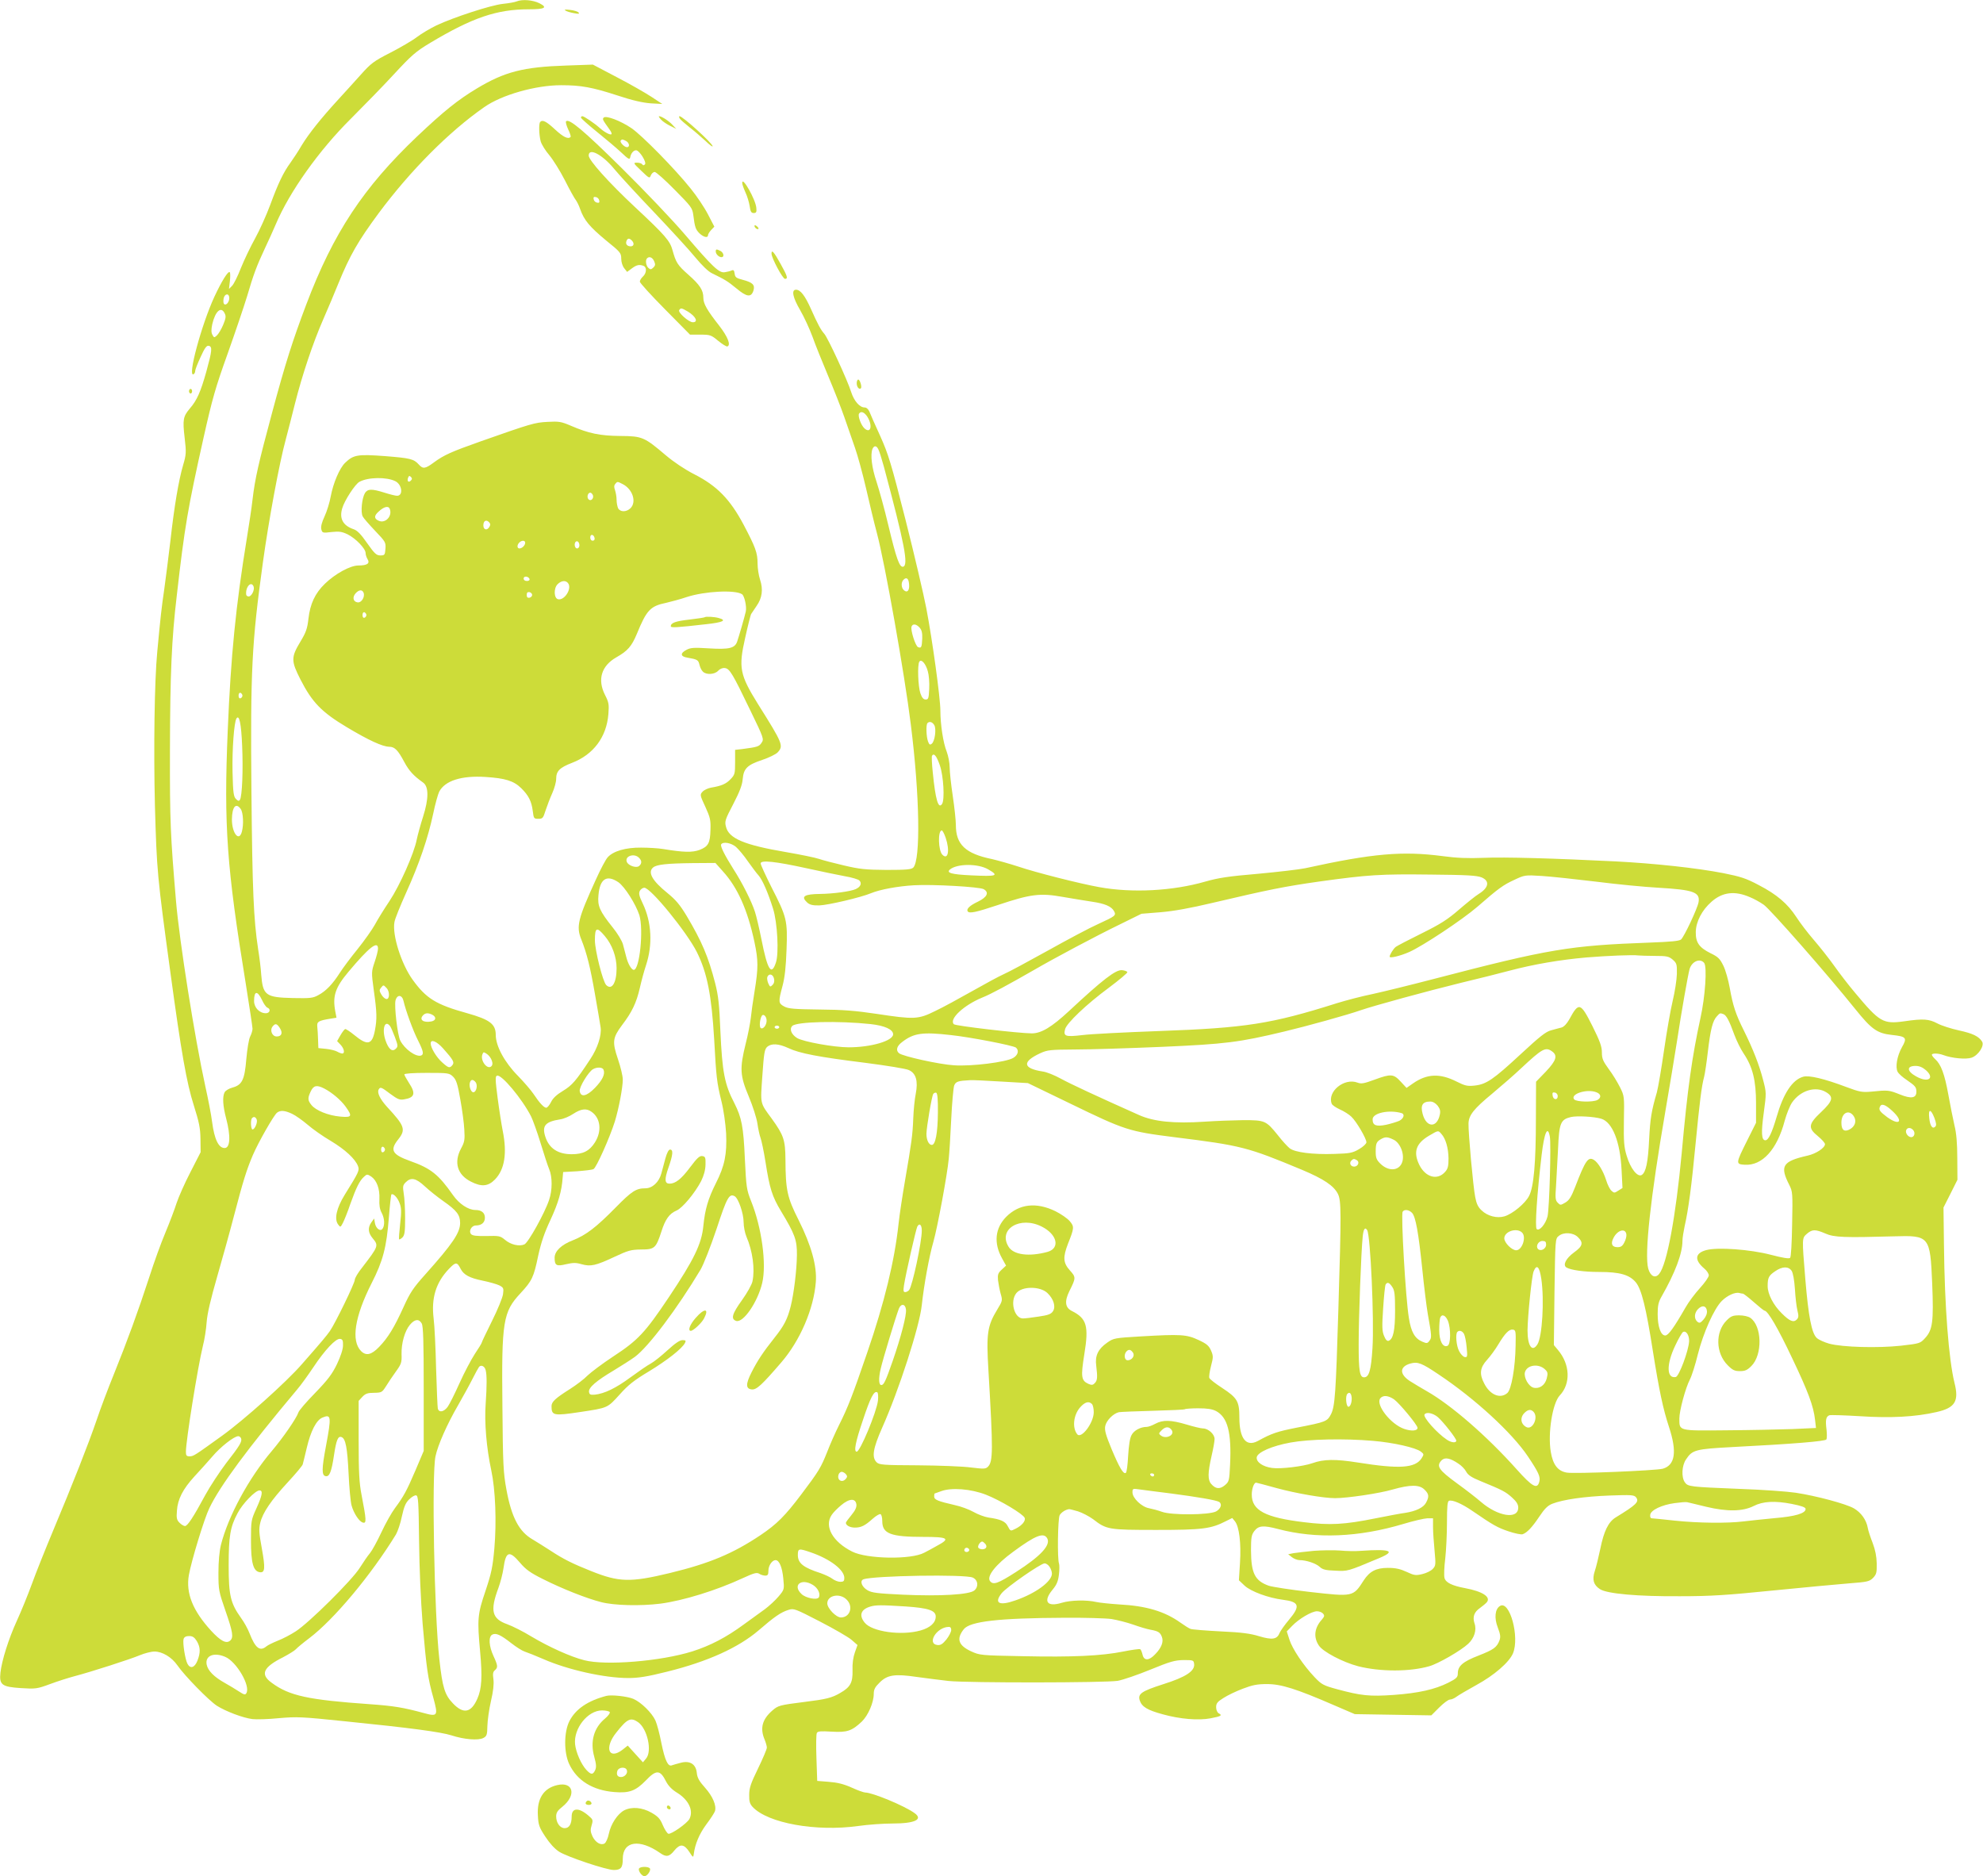<?xml version="1.0" standalone="no"?>
<!DOCTYPE svg PUBLIC "-//W3C//DTD SVG 20010904//EN"
 "http://www.w3.org/TR/2001/REC-SVG-20010904/DTD/svg10.dtd">
<svg version="1.0" xmlns="http://www.w3.org/2000/svg"
 width="1280pt" height="1211pt" viewBox="0 0 1280 1211"
 preserveAspectRatio="xMidYMid meet">
<g transform="translate(0,1211) scale(0.1,-0.1)"
fill="#cddc39" stroke="none">
<path d="M3335 12101 c-11 -5 -51 -12 -89 -16 -77 -8 -316 -86 -429 -139 -39
-19 -97 -53 -127 -76 -30 -23 -108 -68 -172 -101 -106 -54 -124 -68 -190 -142
-40 -45 -106 -117 -147 -162 -110 -120 -187 -217 -233 -292 -22 -38 -55 -88
-73 -113 -46 -63 -79 -132 -131 -273 -25 -67 -69 -165 -98 -217 -29 -52 -70
-138 -91 -190 -20 -52 -46 -104 -57 -115 l-20 -20 6 51 c3 28 3 53 -1 57 -10
10 -51 -55 -99 -158 -83 -179 -177 -526 -134 -500 6 3 10 13 10 21 0 9 16 49
35 90 26 58 39 75 52 72 25 -5 22 -31 -15 -166 -37 -132 -61 -186 -106 -238
-44 -52 -48 -72 -34 -191 11 -94 10 -107 -10 -175 -29 -99 -57 -265 -82 -488
-12 -102 -30 -243 -40 -315 -17 -115 -24 -178 -45 -403 -18 -185 -24 -630 -15
-992 12 -421 14 -448 101 -1085 69 -508 104 -706 150 -850 34 -108 42 -145 43
-216 l1 -86 -66 -129 c-37 -71 -76 -160 -89 -199 -12 -38 -44 -123 -72 -190
-28 -66 -75 -196 -105 -290 -70 -215 -143 -415 -228 -625 -37 -91 -87 -223
-111 -295 -54 -158 -156 -416 -280 -712 -51 -122 -114 -279 -139 -349 -26 -71
-69 -176 -96 -235 -54 -118 -97 -256 -106 -334 -9 -80 9 -93 132 -101 95 -6
104 -5 188 26 48 18 118 40 155 50 111 29 362 110 424 136 31 13 74 24 95 24
51 0 111 -36 148 -89 46 -67 204 -228 255 -261 57 -36 167 -78 229 -86 26 -3
104 -1 172 6 115 10 145 9 424 -20 426 -43 619 -69 689 -91 82 -27 174 -34
206 -17 22 12 25 20 26 78 1 36 11 108 23 160 15 64 20 110 16 141 -5 35 -3
48 9 58 21 18 20 30 -9 93 -29 63 -33 123 -8 137 24 13 54 -1 122 -54 32 -25
71 -50 87 -55 16 -5 71 -27 122 -49 157 -69 394 -122 548 -122 65 0 122 9 250
41 262 65 460 155 590 266 103 89 145 118 194 133 34 11 43 7 202 -75 91 -47
183 -100 204 -118 l39 -34 -17 -48 c-11 -31 -17 -73 -15 -116 2 -78 -14 -108
-79 -145 -54 -32 -91 -41 -229 -58 -166 -21 -172 -23 -211 -57 -64 -56 -79
-113 -49 -185 8 -19 15 -44 15 -53 0 -10 -26 -71 -57 -135 -47 -96 -57 -126
-57 -170 -1 -42 4 -58 22 -78 98 -105 410 -161 682 -123 63 9 163 16 222 16
145 0 199 27 140 68 -65 47 -271 132 -317 132 -9 0 -49 14 -88 32 -51 23 -93
33 -147 37 l-75 6 -5 148 c-3 82 -2 155 3 162 6 11 27 12 95 8 100 -6 130 4
195 65 41 40 77 123 77 179 0 28 8 44 38 73 50 50 98 57 240 36 59 -8 151 -20
205 -26 127 -13 1013 -12 1092 1 33 6 127 38 210 72 129 53 159 61 215 62 63
0 65 -1 68 -26 5 -45 -54 -84 -200 -130 -140 -45 -165 -62 -151 -105 14 -41
49 -62 148 -89 111 -31 231 -41 309 -26 68 13 78 19 53 32 -10 6 -17 22 -17
40 0 24 8 35 47 59 26 17 82 44 125 60 63 24 92 30 157 30 91 0 189 -31 431
-136 l135 -58 247 -4 247 -4 51 51 c28 28 59 51 69 51 10 0 29 8 42 18 13 10
71 44 129 76 114 62 211 146 236 204 44 106 -21 345 -84 306 -32 -20 -38 -77
-14 -139 17 -44 19 -61 11 -83 -17 -45 -38 -60 -135 -98 -101 -39 -134 -67
-134 -115 0 -25 -8 -33 -61 -60 -88 -44 -191 -67 -352 -79 -158 -11 -211 -5
-367 37 -88 24 -99 30 -144 77 -73 77 -144 183 -163 243 l-17 53 35 36 c43 45
126 94 160 94 15 0 32 -7 39 -15 11 -13 9 -19 -7 -38 -49 -54 -56 -114 -20
-168 27 -41 155 -108 254 -134 142 -36 333 -36 458 0 58 16 205 101 252 145
39 36 56 89 41 131 -14 42 -3 74 35 100 17 12 37 29 44 37 28 34 -27 70 -139
91 -86 16 -126 36 -134 66 -4 15 -2 72 5 126 6 55 11 160 11 233 0 101 3 135
13 139 21 8 82 -18 149 -64 137 -94 164 -109 235 -133 41 -14 82 -22 91 -19
29 10 62 45 108 114 34 51 54 71 84 83 69 27 208 47 370 53 139 5 157 4 170
-11 23 -29 4 -48 -132 -131 -46 -29 -75 -87 -98 -201 -12 -55 -27 -120 -36
-145 -18 -55 -8 -89 33 -116 45 -30 245 -48 518 -46 198 0 303 7 600 37 198
20 418 40 490 46 118 9 132 12 155 35 22 23 25 34 24 93 -1 46 -9 87 -26 132
-14 36 -29 80 -32 99 -9 51 -43 98 -89 125 -50 29 -243 81 -376 101 -53 8
-217 20 -366 25 -318 13 -330 14 -350 43 -23 33 -19 108 8 147 41 62 60 67
302 80 389 20 597 37 604 49 4 6 4 35 1 63 -8 62 -4 84 18 93 9 3 98 0 198 -6
195 -13 356 -5 495 27 119 27 145 70 115 188 -37 150 -64 494 -68 891 l-3 241
45 89 45 90 -1 140 c0 95 -6 163 -18 210 -9 39 -27 129 -40 201 -24 132 -47
194 -85 228 -12 11 -21 23 -21 28 0 11 43 10 74 -2 56 -21 146 -29 182 -17 44
15 85 78 68 104 -21 34 -61 53 -149 72 -50 11 -113 31 -139 45 -55 29 -91 32
-214 14 -137 -19 -159 -6 -317 183 -40 47 -100 125 -134 173 -34 48 -94 124
-133 169 -39 45 -90 112 -113 148 -56 86 -126 146 -244 207 -81 43 -116 54
-226 76 -175 34 -446 63 -695 76 -404 20 -717 29 -855 23 -100 -4 -175 -1
-262 11 -260 34 -451 18 -888 -78 -38 -8 -176 -24 -305 -36 -189 -16 -255 -26
-339 -50 -211 -61 -473 -75 -686 -36 -128 23 -411 95 -520 132 -55 18 -133 40
-172 49 -171 35 -233 94 -233 219 0 30 -9 114 -20 188 -11 73 -20 156 -20 185
0 29 -9 74 -19 101 -23 57 -41 176 -41 265 0 81 -52 459 -91 662 -17 88 -77
345 -134 570 -93 366 -111 424 -163 540 -33 72 -64 142 -70 158 -7 16 -19 27
-31 27 -32 0 -68 41 -87 100 -23 75 -150 349 -173 375 -23 26 -42 61 -86 160
-39 87 -68 125 -97 125 -31 0 -21 -50 27 -132 25 -43 60 -119 79 -170 18 -51
64 -165 101 -253 37 -88 85 -209 106 -270 21 -60 52 -149 68 -196 17 -48 49
-165 71 -260 22 -96 53 -226 70 -289 51 -189 180 -917 219 -1235 58 -460 64
-876 16 -925 -13 -12 -44 -15 -173 -15 -136 1 -173 5 -275 29 -65 15 -137 34
-160 42 -23 8 -119 28 -213 44 -270 46 -370 88 -388 164 -9 34 -6 45 47 146
41 79 58 123 61 161 6 69 30 92 126 124 42 14 87 36 99 48 40 43 35 56 -126
312 -118 190 -127 235 -83 428 17 78 35 147 38 153 4 6 20 29 35 52 37 52 44
107 23 171 -9 27 -16 74 -16 104 0 69 -13 104 -91 252 -87 163 -171 249 -316
323 -63 32 -134 80 -185 123 -139 118 -152 124 -293 125 -132 1 -204 16 -320
66 -63 27 -78 29 -150 25 -84 -4 -109 -12 -433 -126 -189 -67 -235 -87 -303
-137 -54 -40 -69 -42 -95 -13 -33 37 -56 42 -219 55 -176 13 -203 9 -257 -43
-36 -34 -77 -131 -93 -216 -7 -40 -25 -98 -40 -130 -18 -39 -25 -66 -21 -83 6
-24 9 -25 66 -18 49 5 66 3 104 -15 52 -26 116 -92 116 -121 0 -11 6 -29 13
-40 16 -27 -3 -40 -60 -40 -52 0 -149 -53 -216 -118 -64 -62 -95 -130 -106
-225 -7 -64 -16 -89 -51 -147 -62 -103 -62 -125 0 -247 75 -146 135 -209 299
-307 142 -85 230 -125 273 -126 36 0 57 -22 98 -99 30 -56 60 -89 121 -132 37
-26 37 -104 0 -220 -17 -53 -35 -119 -41 -148 -17 -89 -109 -296 -176 -397
-35 -52 -77 -120 -94 -152 -17 -31 -67 -102 -111 -157 -45 -55 -97 -125 -116
-155 -46 -72 -89 -117 -138 -143 -36 -20 -53 -21 -164 -19 -177 4 -194 17
-205 152 -2 36 -11 110 -20 165 -29 192 -37 375 -43 1010 -7 788 2 964 74
1485 37 268 106 643 148 795 13 50 40 153 59 230 47 186 116 392 183 545 30
69 74 172 97 230 75 183 126 272 261 455 204 274 453 525 680 683 113 80 333
142 497 142 128 0 200 -13 363 -66 96 -32 163 -47 215 -51 l75 -4 -70 46 c-38
25 -139 83 -224 127 l-154 81 -171 -6 c-278 -9 -398 -40 -578 -148 -123 -74
-214 -147 -386 -310 -347 -330 -540 -622 -715 -1084 -89 -236 -134 -376 -221
-700 -88 -327 -110 -424 -126 -560 -6 -55 -23 -165 -36 -245 -72 -440 -104
-761 -124 -1245 -26 -616 -6 -885 116 -1632 24 -150 44 -282 44 -293 0 -12 -7
-34 -15 -50 -9 -17 -19 -80 -25 -145 -11 -135 -27 -168 -90 -185 -22 -6 -44
-19 -50 -30 -15 -28 -12 -87 10 -170 30 -114 26 -190 -10 -190 -39 0 -66 55
-81 169 -5 42 -25 146 -44 231 -68 310 -167 935 -189 1195 -36 426 -40 512
-39 970 1 495 11 721 44 1000 51 447 71 563 173 1020 56 250 77 324 155 541
49 138 106 306 126 372 41 140 62 196 114 307 21 44 53 115 71 157 88 209 279
478 486 683 83 83 209 212 278 287 113 122 139 145 234 202 271 162 428 216
636 216 104 0 123 11 68 39 -42 21 -110 27 -147 12z m-1855 -1915 c0 -28 -24
-53 -35 -36 -4 6 -4 22 -1 36 8 31 36 32 36 0z m-29 -100 c9 -18 6 -33 -11
-74 -12 -28 -30 -58 -40 -67 -17 -16 -19 -15 -29 4 -8 14 -8 34 -1 68 20 86
58 119 81 69z m4149 -668 c34 -57 20 -109 -20 -73 -22 20 -44 80 -35 95 12 19
35 10 55 -22z m69 -207 c6 -10 22 -61 36 -112 134 -501 161 -639 124 -647 -23
-4 -43 51 -95 268 -24 102 -59 228 -76 280 -31 92 -41 176 -26 213 10 22 25
22 37 -2z m-3017 -203 c-15 -15 -26 -4 -18 18 5 13 9 15 18 6 9 -9 9 -15 0
-24z m-100 -4 c44 -22 52 -94 11 -94 -10 0 -47 9 -81 20 -83 26 -108 25 -126
-2 -20 -33 -29 -123 -15 -151 6 -12 43 -54 81 -94 66 -69 69 -74 66 -115 -3
-40 -5 -43 -33 -43 -25 0 -37 11 -85 79 -40 58 -64 82 -87 90 -69 23 -94 69
-74 135 14 50 84 157 111 171 57 31 176 32 232 4z m1468 -19 c64 -33 90 -115
50 -155 -26 -26 -66 -26 -80 -1 -5 11 -10 35 -10 55 0 19 -5 47 -10 62 -7 19
-7 30 1 40 14 17 14 17 49 -1z m-193 -71 c8 -21 -13 -42 -28 -27 -13 13 -5 43
11 43 6 0 13 -7 17 -16z m-1311 -89 c18 -47 -29 -96 -72 -76 -30 13 -30 32 -1
58 36 34 65 40 73 18z m643 -88 c8 -10 7 -18 -3 -32 -15 -21 -36 -13 -36 14 0
31 20 40 39 18z m679 -100 c2 -10 -3 -17 -12 -17 -10 0 -16 9 -16 21 0 24 23
21 28 -4z m-448 -30 c0 -17 -20 -37 -37 -37 -16 0 -17 22 -1 38 16 16 38 15
38 -1z m350 -18 c0 -10 -7 -19 -15 -19 -15 0 -21 31 -9 43 11 10 24 -3 24 -24z
m-322 -216 c2 -8 -5 -13 -17 -13 -12 0 -21 6 -21 16 0 18 31 15 38 -3z m2450
-33 c4 -40 -11 -59 -33 -40 -18 15 -20 51 -3 68 19 19 33 9 36 -28z m-2198 1
c19 -37 -28 -107 -67 -99 -28 5 -30 71 -4 97 26 26 57 27 71 2z m-2033 -17 c8
-21 -13 -64 -32 -64 -8 0 -16 6 -16 13 -5 49 33 90 48 51z m710 -40 c10 -27
-14 -66 -39 -62 -29 4 -35 34 -12 59 21 23 42 25 51 3z m2442 -9 c16 -9 32
-81 25 -112 -8 -36 -44 -160 -56 -195 -15 -42 -52 -51 -181 -43 -95 6 -119 5
-145 -9 -43 -22 -41 -44 6 -51 64 -11 70 -15 77 -46 4 -16 13 -36 22 -44 21
-22 76 -19 98 5 12 13 29 20 44 18 31 -4 49 -34 165 -275 86 -177 88 -184 72
-207 -16 -25 -27 -28 -126 -41 l-45 -5 0 -80 c0 -73 -2 -81 -29 -109 -29 -31
-60 -44 -127 -55 -20 -4 -44 -15 -54 -26 -18 -19 -17 -23 18 -98 31 -68 35
-85 33 -147 -2 -87 -14 -109 -71 -131 -47 -17 -101 -16 -235 6 -30 5 -94 9
-142 9 -98 1 -179 -22 -215 -62 -12 -12 -47 -78 -78 -147 -114 -250 -127 -300
-93 -383 36 -91 58 -178 89 -357 17 -96 33 -191 36 -212 7 -51 -20 -134 -66
-203 -94 -143 -118 -170 -177 -206 -40 -24 -65 -47 -77 -72 -10 -20 -24 -37
-31 -37 -15 0 -43 30 -83 90 -17 25 -62 77 -100 116 -86 87 -143 192 -143 264
0 70 -38 99 -184 140 -202 56 -265 95 -353 217 -73 102 -132 288 -117 371 3
21 38 106 76 191 84 185 141 353 174 508 13 63 31 127 39 143 37 71 144 105
299 95 127 -8 182 -25 230 -72 48 -47 67 -85 75 -148 6 -48 7 -50 36 -50 28 0
31 4 47 55 10 30 29 80 43 111 14 31 25 72 25 91 0 51 22 73 102 104 138 53
223 166 235 314 5 64 3 76 -22 125 -50 99 -23 187 73 242 74 42 99 71 133 152
63 154 87 179 189 200 30 7 91 23 135 38 115 37 308 47 354 18z m-1354 -5 c0
-8 -8 -16 -17 -18 -13 -2 -18 3 -18 18 0 15 5 20 18 18 9 -2 17 -10 17 -18z
m-1070 -130 c0 -7 -6 -15 -12 -17 -8 -3 -13 4 -13 17 0 13 5 20 13 18 6 -3 12
-11 12 -18z m3571 -81 c14 -16 18 -34 17 -71 -3 -57 -6 -63 -27 -55 -17 7 -50
111 -42 133 8 20 30 17 52 -7z m53 -282 c7 -23 11 -73 9 -112 -3 -62 -5 -70
-23 -70 -14 0 -24 11 -34 40 -15 43 -20 183 -7 204 13 20 42 -13 55 -62z
m-4424 -157 c0 -7 -6 -15 -12 -17 -8 -3 -13 4 -13 17 0 13 5 20 13 18 6 -3 12
-11 12 -18z m-2 -323 c7 -158 0 -325 -14 -349 -7 -10 -12 -9 -26 5 -15 15 -19
40 -22 175 -3 147 10 319 25 344 18 29 31 -31 37 -175z m4468 132 c14 -26 3
-103 -16 -119 -12 -10 -17 -7 -25 15 -11 30 -14 108 -3 118 13 13 32 7 44 -14z
m36 -260 c23 -67 32 -220 14 -248 -24 -37 -43 29 -60 203 -6 55 -8 103 -5 108
13 20 30 -2 51 -63z m-4513 -281 c16 -23 20 -101 7 -147 -18 -67 -64 -9 -64
80 1 82 26 111 57 67z m4550 -185 c28 -82 16 -147 -21 -110 -27 27 -30 157 -4
157 5 0 16 -21 25 -47z m-1354 -59 c17 -15 52 -56 77 -93 26 -36 56 -77 69
-91 25 -28 61 -110 94 -215 28 -89 39 -290 18 -349 -29 -87 -54 -47 -93 151
-14 70 -33 151 -42 178 -21 66 -83 189 -138 274 -58 92 -87 150 -80 161 12 19
64 10 95 -16z m-626 -70 c20 -19 20 -38 1 -54 -18 -15 -70 3 -79 27 -15 37 47
58 78 27z m1086 -69 c91 -20 201 -43 245 -51 43 -7 85 -20 92 -27 18 -18 8
-42 -24 -56 -32 -15 -148 -30 -228 -31 -104 -1 -128 -16 -84 -56 16 -14 35
-19 78 -18 57 2 267 51 334 79 58 24 173 45 277 51 121 7 420 -10 449 -25 38
-21 23 -52 -37 -81 -53 -25 -75 -47 -66 -62 10 -16 53 -7 197 41 209 70 271
78 416 52 64 -11 149 -25 189 -31 83 -12 126 -30 143 -61 15 -28 9 -32 -102
-83 -52 -23 -197 -100 -324 -171 -126 -70 -254 -139 -284 -152 -30 -13 -122
-63 -205 -110 -83 -47 -191 -106 -240 -129 -109 -54 -134 -55 -378 -18 -134
20 -217 27 -368 28 -161 2 -201 5 -227 19 -39 21 -40 29 -12 133 15 56 22 124
26 234 7 189 2 210 -97 403 -38 76 -70 145 -70 154 0 23 95 13 300 -32z m-544
-19 c95 -104 160 -250 204 -457 25 -118 25 -167 1 -315 -11 -66 -22 -145 -25
-177 -4 -33 -18 -107 -33 -165 -39 -158 -37 -204 20 -339 26 -62 51 -140 56
-175 5 -35 14 -76 20 -92 6 -16 21 -85 32 -155 27 -173 43 -223 100 -318 90
-149 104 -187 103 -283 -1 -99 -20 -251 -40 -331 -21 -84 -43 -126 -105 -204
-73 -92 -109 -146 -148 -223 -38 -75 -38 -106 1 -110 31 -4 66 29 190 173 123
142 211 348 224 520 8 103 -29 236 -111 400 -74 146 -84 194 -85 390 -1 127
-11 157 -88 264 -78 106 -74 91 -61 279 10 145 14 169 31 185 28 24 74 21 137
-8 71 -34 197 -58 496 -95 139 -18 264 -38 282 -47 46 -21 60 -71 44 -153 -7
-34 -14 -105 -16 -158 -4 -107 -11 -157 -54 -407 -16 -93 -35 -217 -41 -275
-26 -240 -92 -510 -202 -830 -96 -280 -124 -352 -182 -468 -24 -48 -58 -125
-76 -172 -41 -103 -54 -125 -168 -276 -104 -138 -158 -192 -262 -262 -179
-120 -330 -183 -585 -245 -257 -62 -329 -60 -511 13 -116 46 -180 78 -257 129
-40 26 -93 59 -118 74 -88 50 -137 142 -170 322 -20 109 -23 159 -26 538 -6
550 4 609 117 730 74 80 85 102 114 242 19 86 40 148 80 233 50 108 72 184 78
272 l3 35 90 5 c50 4 97 9 106 14 18 8 106 206 138 308 26 86 51 219 51 270 0
23 -14 81 -31 131 -38 112 -35 138 26 220 65 85 93 145 115 240 10 45 28 111
40 147 44 133 36 279 -21 398 -24 49 -27 66 -19 82 6 11 19 20 29 20 41 0 274
-286 339 -415 67 -135 95 -278 112 -565 13 -241 17 -276 46 -395 15 -59 27
-146 31 -210 6 -134 -9 -210 -66 -322 -51 -102 -70 -168 -81 -276 -11 -116
-61 -218 -222 -459 -154 -230 -200 -279 -359 -383 -70 -46 -144 -102 -166
-123 -21 -22 -72 -61 -113 -87 -95 -60 -120 -83 -120 -111 0 -61 12 -64 185
-38 179 27 175 25 254 112 56 63 94 93 191 151 118 72 211 145 231 182 8 16 6
19 -16 19 -17 0 -48 -21 -96 -65 -39 -36 -88 -75 -108 -86 -20 -10 -79 -51
-131 -89 -96 -71 -168 -105 -230 -112 -29 -2 -35 0 -38 18 -4 28 48 72 159
138 46 28 108 67 137 88 88 65 273 311 424 563 20 35 64 146 103 262 67 204
82 231 117 212 24 -13 58 -111 58 -169 0 -26 8 -68 18 -92 40 -92 56 -209 39
-289 -4 -20 -34 -74 -67 -120 -65 -90 -74 -123 -38 -135 46 -14 139 122 168
245 29 122 -3 358 -72 529 -29 73 -31 88 -40 272 -9 209 -21 267 -68 360 -63
121 -78 200 -90 465 -7 172 -13 228 -34 310 -44 170 -85 267 -183 432 -44 73
-70 104 -125 149 -98 79 -129 134 -92 165 23 19 88 26 255 28 l147 1 48 -54z
m1712 13 c73 -42 59 -47 -110 -39 -126 6 -162 16 -136 38 46 38 180 39 246 1z
m3185 -52 c55 -23 47 -67 -18 -107 -20 -12 -77 -58 -127 -101 -75 -65 -119
-93 -242 -154 -83 -41 -158 -80 -167 -87 -16 -13 -39 -51 -39 -63 0 -12 69 5
126 30 88 39 344 209 440 292 138 120 167 141 239 174 66 31 68 32 178 25 62
-4 220 -21 352 -37 132 -17 312 -34 400 -39 226 -13 270 -29 259 -93 -7 -41
-93 -223 -113 -241 -12 -10 -66 -15 -201 -20 -518 -19 -648 -40 -1400 -236
-146 -38 -321 -81 -390 -96 -69 -14 -172 -41 -230 -59 -424 -134 -588 -160
-1150 -180 -217 -8 -439 -19 -493 -26 -110 -13 -124 -8 -112 38 10 39 138 161
283 268 67 50 120 95 119 100 -2 6 -17 11 -34 13 -41 4 -124 -60 -344 -265
-111 -103 -178 -143 -239 -143 -88 1 -492 48 -503 59 -33 33 64 123 183 172
56 22 172 85 334 178 129 75 401 220 558 296 l136 67 124 10 c84 7 190 26 333
60 366 86 465 106 690 138 317 44 397 49 720 45 235 -2 297 -6 328 -18z
m-5572 -31 c41 -28 113 -142 136 -213 28 -92 2 -353 -36 -353 -15 0 -38 39
-49 85 -6 22 -15 58 -21 80 -6 22 -35 71 -67 110 -83 104 -98 137 -91 207 9
106 53 134 128 84z m7305 -97 c25 -10 65 -32 89 -49 42 -29 414 -453 592 -675
103 -128 140 -155 234 -165 94 -10 101 -18 66 -79 -32 -57 -44 -129 -28 -159
6 -12 33 -36 59 -53 55 -38 62 -46 62 -76 0 -41 -33 -47 -107 -17 -70 28 -77
29 -183 18 -59 -5 -75 -3 -160 29 -146 55 -243 78 -281 67 -70 -20 -128 -108
-172 -262 -30 -101 -52 -148 -72 -148 -25 0 -28 48 -10 179 17 126 17 128 -4
209 -25 98 -66 202 -124 319 -53 106 -71 160 -92 278 -9 50 -27 114 -41 142
-22 45 -34 57 -82 80 -74 37 -97 69 -96 137 1 67 40 142 102 196 70 62 150 72
248 29z m-7392 -251 c47 -55 76 -134 76 -208 0 -94 -31 -144 -67 -108 -22 22
-73 224 -73 289 0 84 12 89 64 27z m-1464 -81 c0 -13 -10 -52 -22 -87 -21 -63
-21 -65 -5 -184 20 -140 21 -183 7 -257 -18 -94 -48 -100 -134 -29 -27 22 -53
39 -58 38 -5 -2 -19 -20 -31 -41 l-21 -37 22 -23 c23 -24 30 -57 11 -57 -6 0
-20 5 -32 12 -12 7 -44 15 -72 18 l-50 5 -2 55 c-1 30 -3 68 -5 84 -3 32 7 38
86 51 l38 6 -8 42 c-18 98 0 153 85 254 134 160 191 204 191 150z m8242 -47
c77 0 90 -3 115 -24 26 -23 28 -29 27 -93 -1 -37 -13 -115 -27 -173 -14 -58
-39 -202 -56 -320 -17 -118 -38 -240 -46 -270 -36 -123 -43 -171 -50 -303 -7
-151 -21 -214 -48 -231 -27 -16 -73 42 -97 124 -17 55 -20 90 -18 225 3 158 3
161 -25 217 -16 32 -48 85 -73 118 -37 51 -44 67 -44 107 0 37 -12 72 -61 170
-77 153 -88 157 -149 44 -16 -28 -34 -48 -50 -53 -14 -3 -44 -12 -67 -18 -34
-8 -74 -40 -198 -155 -176 -163 -221 -194 -297 -202 -47 -5 -62 -1 -116 26
-107 54 -190 51 -280 -11 l-43 -30 -38 41 c-46 50 -63 51 -169 12 -68 -25 -85
-28 -109 -19 -86 33 -197 -58 -167 -136 3 -9 27 -25 53 -37 25 -11 59 -32 74
-47 33 -31 97 -141 97 -165 0 -9 -21 -29 -47 -44 -43 -25 -59 -28 -158 -31
-143 -5 -256 10 -290 36 -14 11 -49 49 -76 84 -77 95 -83 98 -224 98 -66 -1
-178 -5 -250 -10 -195 -13 -327 0 -423 43 -278 124 -443 201 -505 235 -40 22
-92 43 -117 46 -129 20 -134 63 -15 118 46 21 64 23 225 24 96 0 348 8 560 17
410 18 498 29 790 99 143 34 407 107 495 138 88 30 421 121 640 175 105 25
249 61 320 80 155 41 324 70 495 85 134 11 302 18 335 13 11 -1 59 -3 107 -3z
m318 -45 c20 -24 7 -219 -24 -357 -54 -249 -83 -451 -121 -873 -38 -406 -95
-716 -145 -777 -25 -32 -57 -16 -71 34 -25 94 15 460 110 1011 27 156 61 363
76 458 27 180 71 429 81 464 15 50 67 72 94 40z m-6004 -101 c4 -17 1 -31 -9
-41 -15 -15 -17 -14 -28 10 -6 14 -9 33 -6 41 10 25 36 19 43 -10z m-2502 -60
c23 -22 22 -77 -1 -72 -10 2 -24 15 -32 30 -13 22 -13 29 -2 42 16 20 16 20
35 0z m-803 -78 c11 -25 27 -47 35 -50 24 -9 16 -36 -10 -36 -41 0 -76 36 -76
79 0 66 21 69 51 7z m914 -8 c13 -58 61 -191 94 -255 34 -68 38 -89 19 -96
-33 -11 -106 41 -134 96 -18 34 -40 222 -31 260 11 40 43 37 52 -5z m186 -88
c27 -15 24 -37 -7 -43 -52 -10 -81 12 -52 41 15 15 33 15 59 2z m8334 4 c19
-8 37 -42 70 -133 14 -38 41 -93 60 -121 58 -86 80 -174 80 -321 l0 -126 -57
-114 c-75 -150 -75 -153 -16 -157 113 -7 209 98 258 284 12 44 33 96 47 117
54 79 153 109 221 67 49 -30 43 -56 -33 -128 -83 -78 -86 -103 -20 -156 25
-21 45 -43 45 -51 0 -24 -58 -62 -112 -74 -163 -37 -181 -67 -118 -190 21 -42
22 -53 18 -252 -2 -122 -7 -212 -13 -218 -7 -7 -48 0 -125 20 -134 35 -344 50
-417 30 -73 -20 -77 -64 -12 -119 16 -13 29 -33 29 -44 0 -11 -26 -48 -58 -83
-31 -34 -73 -90 -92 -124 -74 -129 -111 -181 -131 -181 -29 0 -49 57 -49 138
0 55 5 78 25 113 88 154 135 279 135 359 0 19 7 62 14 95 24 104 45 261 71
535 26 267 38 366 55 430 5 19 16 92 24 162 17 144 31 199 58 228 21 23 20 22
43 14z m-6177 -35 c4 -30 -20 -65 -37 -55 -11 7 -7 56 6 79 9 15 28 0 31 -24z
m671 -29 c92 -10 146 -35 146 -66 0 -42 -142 -84 -287 -84 -94 0 -294 36 -333
60 -37 23 -51 58 -31 78 28 28 301 34 505 12z m-3813 -25 c21 -32 12 -55 -20
-55 -30 0 -46 41 -26 65 17 21 27 19 46 -10z m711 13 c6 -7 20 -40 32 -72 20
-54 21 -61 6 -75 -23 -23 -47 -4 -67 55 -24 72 -4 134 29 92z m2513 -8 c0 -5
-7 -10 -15 -10 -8 0 -15 5 -15 10 0 6 7 10 15 10 8 0 15 -4 15 -10z m1108 -51
c123 -13 403 -67 420 -81 21 -18 13 -48 -17 -66 -46 -28 -271 -56 -384 -48
-95 6 -330 58 -354 78 -22 18 -15 46 20 72 75 58 131 66 315 45z m-3278 -86
c66 -74 75 -90 60 -108 -17 -21 -25 -19 -65 17 -37 32 -75 95 -75 123 0 30 39
14 80 -32z m7158 -19 c38 -27 28 -59 -40 -131 l-63 -65 -1 -241 c0 -284 -14
-439 -44 -496 -24 -48 -106 -116 -159 -132 -48 -14 -109 1 -148 39 -22 20 -33
43 -41 87 -13 65 -45 417 -43 474 2 53 33 93 153 192 61 51 145 124 187 164
136 127 157 139 199 109z m-6844 -58 c7 -18 6 -30 -2 -38 -26 -26 -74 37 -58
77 6 16 8 16 29 2 12 -8 26 -26 31 -41z m9258 -64 c59 -53 13 -83 -63 -40 -62
34 -63 68 -4 68 24 0 45 -9 67 -28z m-8536 3 c11 -28 -7 -66 -55 -116 -54 -56
-93 -64 -99 -21 -4 25 57 125 86 141 26 15 62 13 68 -4z m-971 -45 c20 -20 29
-47 46 -145 12 -66 24 -154 26 -195 4 -66 2 -81 -21 -123 -48 -90 -24 -170 64
-214 68 -35 111 -31 155 14 63 65 79 170 50 314 -8 41 -23 136 -33 213 -15
116 -16 139 -4 143 28 11 162 -149 220 -263 11 -22 39 -99 61 -171 22 -72 47
-149 56 -170 21 -49 21 -136 -1 -199 -28 -84 -134 -275 -159 -286 -33 -15 -89
-2 -126 30 -30 25 -38 26 -119 24 -66 -1 -91 2 -100 13 -16 19 4 55 31 55 37
0 59 19 59 50 0 32 -22 50 -61 50 -46 0 -105 39 -145 96 -93 133 -143 173
-276 220 -117 42 -133 70 -78 139 51 64 43 87 -72 211 -46 51 -66 93 -53 113
10 17 17 14 75 -30 46 -34 60 -40 88 -35 69 11 77 38 32 106 -16 25 -30 50
-30 55 0 6 55 10 145 10 141 0 145 -1 170 -25z m145 -35 c15 -19 5 -65 -15
-65 -16 0 -30 42 -21 65 7 19 20 19 36 0z m3393 4 l172 -10 275 -133 c352
-171 377 -179 670 -216 435 -54 472 -64 825 -211 140 -59 204 -102 231 -155
22 -45 22 -119 3 -744 -16 -539 -22 -627 -47 -677 -25 -48 -31 -51 -222 -88
-126 -25 -160 -36 -251 -86 -75 -40 -119 15 -119 151 0 105 -13 127 -112 192
-42 27 -79 56 -82 64 -3 8 2 42 11 77 15 57 15 65 0 100 -14 31 -27 43 -81 68
-77 36 -114 38 -374 23 -167 -10 -174 -11 -215 -40 -59 -41 -80 -85 -71 -149
9 -74 8 -96 -10 -113 -12 -13 -20 -13 -41 -4 -46 21 -49 46 -26 190 30 183 16
232 -80 280 -44 22 -49 62 -16 129 42 84 43 89 3 133 -44 49 -46 85 -12 173
40 100 41 110 11 145 -14 17 -56 46 -92 64 -123 60 -234 48 -318 -36 -72 -73
-82 -169 -27 -268 l26 -47 -28 -26 c-24 -22 -27 -32 -24 -68 3 -23 10 -62 17
-87 13 -44 12 -47 -22 -103 -64 -105 -71 -155 -57 -389 31 -524 30 -592 -3
-625 -15 -15 -26 -15 -109 -5 -51 7 -205 13 -342 14 -227 1 -251 3 -268 20
-32 32 -23 89 36 222 109 244 242 656 256 792 14 129 47 313 75 409 26 91 90
435 99 535 4 36 11 151 16 256 5 105 14 202 19 217 10 26 25 31 104 35 15 1
105 -3 200 -9z m-4370 -45 c50 -26 107 -74 138 -117 45 -63 41 -71 -36 -64
-77 7 -158 40 -185 75 -24 30 -25 44 -4 88 18 38 38 43 87 18z m8211 -24 c31
-11 34 -35 7 -50 -29 -15 -136 -13 -150 4 -28 34 82 70 143 46z m-4250 -131
c-1 -133 -16 -209 -39 -209 -20 0 -35 32 -35 72 1 44 34 241 44 257 4 6 13 10
19 8 8 -3 12 -42 11 -128z m4001 106 c0 -28 -29 -25 -33 3 -3 19 0 23 15 20
10 -2 18 -12 18 -23z m-775 -62 c15 -20 19 -34 14 -57 -18 -88 -87 -86 -111 4
-15 56 -1 80 49 80 17 0 34 -10 48 -27z m2935 -34 c73 -67 48 -98 -33 -40 -47
35 -56 47 -48 66 9 25 35 17 81 -26z m-8397 -5 c59 -41 68 -125 22 -198 -35
-55 -76 -76 -150 -76 -89 0 -146 38 -170 113 -23 71 0 97 96 112 22 3 60 19
85 36 49 32 84 37 117 13z m-1933 -13 c22 -10 67 -42 100 -70 32 -28 100 -76
150 -105 93 -56 158 -116 176 -163 10 -28 6 -37 -86 -185 -53 -86 -69 -157
-42 -192 14 -19 15 -19 31 12 9 18 31 72 47 120 38 106 60 151 88 176 19 18
22 18 47 2 36 -25 56 -79 53 -145 -2 -38 2 -66 14 -88 19 -35 22 -80 7 -103
-14 -22 -44 0 -50 36 l-5 29 -18 -25 c-24 -34 -21 -67 8 -102 40 -48 39 -51
-67 -189 -27 -33 -48 -69 -48 -80 0 -21 -126 -281 -161 -331 -22 -31 -51 -66
-181 -214 -99 -114 -374 -360 -513 -460 -182 -131 -186 -134 -212 -134 -19 0
-23 6 -23 29 0 72 76 545 109 681 11 41 22 112 25 157 4 55 26 147 67 290 33
114 83 294 110 398 58 222 81 295 121 389 37 86 135 257 156 274 22 17 50 15
97 -7z m7163 4 c21 -7 13 -34 -15 -49 -16 -7 -54 -19 -86 -26 -65 -13 -87 -4
-87 35 0 42 108 64 188 40z m3438 -30 c13 -35 14 -49 6 -57 -18 -18 -34 4 -39
56 -7 60 10 60 33 1z m-520 10 c21 -32 7 -69 -31 -87 -33 -15 -49 0 -49 46 0
64 49 88 80 41z m-1630 -16 c72 -22 122 -148 131 -330 l6 -117 -27 -17 c-24
-16 -28 -16 -44 -1 -10 8 -26 40 -35 70 -18 57 -52 113 -78 129 -37 23 -55 -1
-121 -173 -26 -67 -40 -88 -64 -102 -30 -18 -33 -18 -49 -1 -15 15 -17 29 -11
108 3 49 9 157 13 239 7 167 16 190 83 206 40 9 150 3 196 -11z m-8679 -5 c7
-18 -12 -64 -27 -64 -11 0 -14 63 -3 73 11 12 23 8 30 -9z m10693 -69 c15 -18
6 -45 -13 -45 -20 0 -40 27 -33 45 7 19 30 19 46 0z m-3046 -24 c28 -31 45
-91 46 -158 0 -50 -4 -67 -22 -87 -50 -57 -127 -35 -167 46 -40 83 -21 138 64
188 60 35 58 35 79 11z m700 -17 c9 -47 -3 -469 -15 -516 -13 -50 -53 -97 -70
-81 -12 12 2 225 32 478 17 144 39 195 53 119z m-1009 -20 c45 -21 74 -99 55
-148 -21 -55 -89 -58 -141 -6 -24 24 -29 37 -29 77 0 53 5 64 35 81 27 15 41
15 80 -4z m-6510 -64 c0 -7 -6 -15 -12 -17 -8 -3 -13 4 -13 17 0 13 5 20 13
18 6 -3 12 -11 12 -18z m6274 -69 c19 -12 6 -41 -18 -41 -23 0 -34 23 -18 39
13 13 18 13 36 2z m-6016 -169 c29 -27 82 -69 119 -95 87 -61 108 -89 108
-141 0 -63 -49 -135 -225 -332 -78 -87 -98 -117 -140 -210 -60 -132 -100 -198
-158 -258 -49 -51 -84 -59 -116 -27 -66 66 -42 222 68 439 73 143 96 231 111
422 6 80 14 147 16 150 11 10 40 -19 53 -55 12 -30 13 -55 4 -134 -6 -53 -9
-98 -7 -100 3 -3 12 3 22 12 14 15 17 37 17 125 0 59 -4 130 -9 158 -7 46 -6
54 13 73 34 34 66 27 124 -27z m6372 -171 c23 -26 41 -125 66 -366 11 -110 27
-238 35 -285 26 -145 26 -154 11 -174 -13 -18 -18 -18 -46 -6 -48 20 -73 62
-87 154 -21 126 -52 666 -40 685 11 17 41 13 61 -8z m-2389 -89 c98 -50 118
-138 37 -162 -120 -33 -221 -20 -253 33 -70 114 76 201 216 129z m-776 -25 c0
-75 -61 -359 -82 -384 -6 -7 -17 -13 -25 -13 -12 0 -13 9 -8 43 12 78 77 361
86 380 14 25 29 12 29 -26z m2875 3 c21 -35 46 -579 34 -764 -9 -141 -22 -186
-54 -186 -28 0 -35 39 -35 212 0 176 16 600 26 696 5 50 15 64 29 42z m1000
-16 c29 -29 0 -114 -38 -114 -29 0 -77 49 -77 77 0 45 81 71 115 37z m673 -11
c2 -12 -4 -35 -13 -52 -12 -24 -22 -31 -44 -31 -36 0 -46 22 -26 60 26 51 77
65 83 23z m1285 5 c56 -25 124 -27 442 -18 230 7 234 1 247 -304 10 -247 3
-300 -46 -353 -31 -34 -34 -35 -156 -49 -148 -16 -376 -10 -462 13 -32 9 -68
25 -81 37 -33 30 -54 140 -74 381 -22 267 -22 263 11 292 34 29 54 29 119 1z
m-1598 -23 c37 -36 32 -58 -25 -99 -52 -38 -74 -81 -49 -97 29 -17 113 -29
213 -29 132 0 194 -18 235 -67 37 -45 66 -162 110 -443 41 -257 66 -375 104
-490 53 -161 40 -247 -40 -270 -44 -12 -572 -34 -620 -25 -58 10 -89 51 -103
134 -20 120 11 314 58 364 72 76 67 201 -12 294 l-26 31 4 344 c5 337 5 343
27 360 32 27 94 23 124 -7z m-205 -49 c0 -27 -35 -45 -52 -28 -17 17 1 52 28
52 19 0 24 -5 24 -24z m-7006 -157 c19 -37 57 -58 141 -75 44 -9 93 -23 109
-31 26 -14 28 -18 23 -56 -3 -23 -35 -101 -71 -173 -36 -73 -66 -135 -66 -139
0 -4 -20 -37 -45 -74 -24 -37 -69 -122 -99 -189 -30 -67 -64 -135 -76 -152
-24 -33 -56 -40 -64 -12 -2 9 -7 125 -11 257 -3 132 -10 278 -16 325 -16 132
15 232 98 319 45 47 53 47 77 0z m6975 -64 c20 -136 6 -373 -25 -422 -34 -54
-64 -11 -64 90 1 94 27 348 39 380 20 50 38 33 50 -48z m1616 52 c9 -15 17
-59 21 -118 3 -52 10 -113 16 -137 9 -36 8 -46 -4 -59 -21 -21 -46 -11 -97 40
-54 53 -91 124 -91 176 0 54 7 68 49 96 46 32 86 32 106 2z m-2578 -104 c15
-22 18 -49 18 -153 0 -128 -12 -183 -41 -194 -10 -4 -20 6 -30 31 -13 31 -14
59 -6 178 5 78 12 147 16 154 11 18 24 13 43 -16z m-2226 -39 c40 -38 55 -88
36 -117 -12 -19 -31 -26 -93 -35 -44 -7 -89 -12 -101 -12 -56 0 -85 110 -43
163 36 46 154 46 201 1z m4489 -4 c5 0 37 -25 71 -55 34 -30 65 -55 69 -55 21
0 88 -115 178 -306 103 -216 138 -309 148 -399 l6 -52 -153 -7 c-85 -3 -277
-7 -427 -8 -310 -3 -302 -5 -302 76 0 50 39 196 68 252 12 23 35 95 51 161 36
142 105 296 155 346 36 36 88 59 114 51 8 -2 18 -4 22 -4z m-5402 -103 c4 -37
-32 -176 -86 -332 -45 -129 -57 -155 -73 -155 -17 0 -19 42 -4 106 15 65 95
328 117 387 14 35 42 32 46 -6z m5170 -8 c2 -17 -6 -37 -21 -55 -21 -24 -27
-26 -41 -15 -22 19 -20 57 5 82 27 27 53 21 57 -12z m-1672 -64 c20 -50 19
-154 -3 -162 -30 -12 -53 32 -53 102 0 35 3 70 6 79 10 27 34 18 50 -19z
m-6624 -17 c10 -18 13 -116 13 -423 l0 -400 -53 -125 c-58 -135 -76 -168 -133
-245 -21 -28 -60 -97 -87 -155 -27 -58 -60 -118 -74 -135 -14 -16 -43 -59 -66
-95 -49 -79 -327 -354 -412 -409 -32 -21 -85 -49 -117 -61 -32 -13 -65 -29
-74 -37 -41 -34 -71 -11 -108 84 -11 29 -36 74 -56 101 -67 94 -79 145 -79
337 0 189 10 249 57 337 31 61 115 148 142 148 24 0 18 -32 -20 -116 -34 -75
-35 -79 -35 -208 0 -145 15 -198 57 -204 34 -5 36 26 13 154 -18 99 -20 124
-10 165 16 66 70 145 178 262 50 54 93 105 96 115 3 9 14 57 26 106 25 108 62
180 101 196 57 24 59 8 23 -184 -28 -149 -28 -189 -2 -194 25 -5 38 29 54 136
15 99 26 125 49 116 26 -10 37 -69 45 -234 4 -91 13 -184 19 -206 14 -52 51
-108 75 -112 22 -5 21 17 -10 178 -15 76 -19 145 -19 352 l0 256 24 26 c20 21
34 26 75 26 49 1 52 2 78 43 14 23 43 66 64 95 34 47 38 58 36 110 -2 72 21
152 54 191 31 37 58 40 76 9z m7061 -143 c-2 -141 -27 -285 -54 -307 -46 -39
-112 -11 -149 63 -32 61 -27 102 19 152 21 23 53 67 71 97 45 75 71 101 95 98
19 -3 20 -9 18 -103z m-333 75 c6 -11 14 -50 17 -86 6 -61 5 -66 -13 -63 -10
2 -27 20 -36 39 -18 34 -24 110 -11 123 12 13 32 7 43 -13z m1453 -47 c-3 -61
-65 -227 -86 -231 -60 -12 -62 81 -3 204 20 43 43 82 49 86 20 12 41 -19 40
-59z m-8689 -28 c0 -24 -16 -72 -39 -120 -31 -64 -58 -100 -140 -185 -57 -58
-106 -115 -109 -127 -12 -37 -99 -163 -171 -248 -149 -175 -282 -421 -329
-607 -10 -41 -16 -107 -16 -180 0 -110 2 -120 45 -244 48 -138 54 -174 30
-194 -25 -21 -61 -2 -122 64 -119 130 -164 243 -144 359 16 91 99 364 132 432
68 143 247 385 565 764 26 30 73 96 106 145 75 113 146 188 173 184 16 -2 20
-10 19 -43z m5100 -47 c12 -20 -8 -48 -35 -48 -22 0 -26 39 -7 58 15 15 28 11
42 -10z m1973 -140 c234 -156 473 -376 575 -528 71 -106 82 -132 74 -164 -13
-51 -45 -33 -146 80 -193 216 -424 416 -581 505 -33 19 -82 48 -107 64 -70 45
-69 94 2 114 47 13 72 4 183 -71z m-6152 28 c8 -32 8 -99 0 -216 -9 -120 5
-286 36 -430 27 -126 35 -331 20 -505 -11 -121 -19 -159 -57 -273 -52 -152
-54 -184 -35 -392 15 -162 11 -240 -18 -305 -40 -91 -90 -100 -157 -30 -53 55
-68 102 -88 285 -33 293 -50 1192 -25 1310 15 72 75 208 146 330 33 58 75 134
93 170 18 36 37 70 42 77 13 16 37 5 43 -21z m6839 4 c17 -16 18 -25 10 -57
-11 -44 -47 -69 -85 -60 -32 8 -64 65 -56 99 13 49 90 59 131 18z m-4307 -201
c-9 -74 -115 -329 -137 -329 -20 0 -9 60 40 204 48 145 72 192 93 179 5 -3 7
-26 4 -54z m3056 32 c7 -29 -4 -71 -19 -71 -15 0 -21 70 -7 83 11 12 21 8 26
-12z m275 -23 c35 -25 152 -166 152 -184 0 -20 -39 -23 -86 -7 -88 30 -187
158 -154 198 18 21 51 18 88 -7z m-1950 -30 c7 -7 12 -30 12 -53 0 -69 -81
-176 -107 -142 -33 42 -24 124 19 173 31 35 56 42 76 22z m802 -46 c74 -40
100 -137 90 -345 -5 -104 -6 -110 -33 -133 -33 -28 -61 -25 -89 8 -23 26 -22
72 2 178 11 47 20 97 20 112 0 31 -41 68 -75 68 -12 0 -59 11 -105 25 -101 30
-153 32 -203 5 -20 -11 -45 -20 -55 -20 -40 0 -83 -23 -98 -53 -11 -19 -18
-68 -22 -134 -3 -57 -9 -106 -15 -110 -16 -10 -41 33 -92 154 -37 90 -46 121
-41 148 7 36 52 82 89 90 12 2 111 6 221 9 109 3 201 7 204 10 3 3 42 6 86 6
60 0 91 -5 116 -18z m2048 -4 c35 -35 -5 -121 -46 -99 -36 19 -42 61 -12 91
23 23 41 25 58 8z m-618 -34 c36 -31 120 -138 120 -153 0 -16 -32 -13 -60 6
-64 42 -156 146 -145 163 11 18 53 10 85 -16z m-1716 -86 c19 -31 -36 -58 -69
-35 -17 13 -17 15 4 36 25 25 49 24 65 -1z m-6008 -52 c8 -20 -8 -47 -97 -161
-42 -56 -103 -148 -134 -205 -78 -145 -115 -200 -131 -200 -8 0 -24 10 -35 21
-18 18 -21 30 -17 78 5 75 39 140 112 220 34 36 86 95 116 129 52 62 141 132
168 132 7 0 15 -6 18 -14z m7306 -16 c131 -11 278 -44 310 -70 20 -16 20 -17
4 -43 -42 -63 -141 -70 -411 -27 -146 23 -220 22 -293 -4 -59 -21 -207 -39
-261 -31 -60 8 -103 38 -99 69 5 32 97 73 218 95 120 22 344 27 532 11z m550
-146 c21 -13 44 -37 52 -53 12 -22 34 -37 93 -61 144 -59 160 -68 202 -105 30
-27 41 -45 41 -66 0 -78 -131 -58 -242 38 -25 22 -93 75 -151 117 -122 89
-138 113 -101 151 21 20 54 14 106 -21z m-3952 -69 c10 -12 10 -18 0 -30 -25
-30 -61 -7 -46 30 3 8 12 15 19 15 8 0 20 -7 27 -15z m1990 -5 c0 -5 -4 -10
-9 -10 -6 0 -13 5 -16 10 -3 6 1 10 9 10 9 0 16 -4 16 -10z m790 -85 c125 -34
303 -65 378 -65 78 0 288 31 372 56 113 32 173 32 205 -1 29 -28 31 -45 10
-84 -16 -31 -64 -55 -135 -66 -25 -3 -110 -19 -190 -35 -203 -41 -296 -46
-464 -25 -249 30 -336 76 -336 178 0 38 14 77 28 77 4 0 63 -16 132 -35z
m-1875 -43 c92 -36 240 -125 249 -149 8 -19 -17 -49 -56 -69 -36 -18 -35 -19
-53 15 -15 31 -46 45 -125 56 -25 4 -68 20 -96 36 -28 16 -82 36 -120 44 -113
26 -134 35 -134 56 0 10 1 19 3 19 1 0 20 7 42 15 66 25 193 15 290 -23z
m1195 8 c168 -22 291 -43 309 -54 22 -14 11 -45 -20 -62 -46 -23 -287 -25
-349 -2 -25 9 -62 19 -83 23 -47 8 -107 65 -107 102 0 25 1 26 48 19 26 -4
117 -15 202 -26z m-4855 -305 c2 -179 11 -384 23 -536 25 -290 34 -353 69
-477 32 -118 29 -124 -65 -98 -130 35 -190 45 -343 56 -399 28 -522 54 -636
139 -75 54 -54 100 74 164 38 20 75 43 83 52 8 9 46 41 86 71 159 120 399 407
560 670 11 19 29 71 38 116 14 63 24 88 47 110 16 16 36 28 45 26 14 -3 16
-38 19 -293z m2823 234 c2 -18 -8 -39 -32 -68 -20 -24 -36 -46 -36 -50 0 -17
27 -31 58 -31 40 0 65 12 115 57 21 19 44 32 50 30 7 -2 12 -22 12 -46 0 -80
54 -101 263 -101 163 0 179 -10 91 -57 -28 -16 -65 -36 -83 -45 -84 -46 -371
-41 -465 7 -126 63 -182 163 -133 236 9 15 37 43 61 63 53 45 94 47 99 5z
m5487 -15 c135 -32 234 -30 304 5 60 31 137 35 246 14 65 -13 90 -22 90 -33 0
-28 -67 -48 -200 -59 -71 -7 -161 -16 -200 -21 -105 -13 -293 -11 -445 5 -74
8 -141 15 -148 15 -8 0 -12 9 -10 23 4 30 75 64 158 75 36 5 72 8 80 6 8 -2
65 -15 125 -30z m-4057 -29 c28 -9 72 -32 98 -51 87 -67 98 -69 409 -69 299 0
351 7 449 57 l40 20 17 -21 c28 -34 41 -142 33 -268 l-7 -113 37 -35 c40 -37
152 -79 248 -91 105 -13 113 -40 39 -128 -27 -32 -55 -71 -62 -87 -16 -41 -48
-45 -132 -20 -55 17 -113 25 -247 31 -96 5 -184 12 -195 16 -11 4 -41 23 -66
41 -101 72 -220 108 -394 117 -60 4 -128 11 -150 16 -60 14 -164 12 -220 -5
-97 -30 -124 8 -61 84 26 31 36 54 41 96 4 30 4 63 1 72 -12 29 -8 291 4 313
10 18 39 37 61 39 3 1 28 -6 57 -14z m2292 -102 c0 -32 5 -101 10 -153 8 -89
8 -96 -12 -117 -11 -12 -41 -27 -67 -33 -42 -10 -52 -9 -101 14 -41 19 -71 26
-121 26 -76 0 -118 -22 -156 -80 -69 -108 -68 -107 -351 -75 -121 14 -239 32
-263 40 -89 32 -113 80 -114 227 0 83 3 101 21 125 27 36 58 39 153 14 246
-65 521 -54 811 33 63 19 132 35 153 36 l37 0 0 -57z m-2490 -73 c23 -43 -42
-114 -201 -216 -117 -75 -147 -86 -168 -60 -25 30 35 107 149 190 145 107 198
127 220 86z m-400 -35 c15 -18 5 -35 -20 -35 -10 0 -22 5 -25 10 -7 11 12 40
25 40 4 0 13 -7 20 -15z m-105 -34 c7 -12 -12 -24 -25 -16 -11 7 -4 25 10 25
5 0 11 -4 15 -9z m-1021 -21 c125 -43 216 -113 216 -165 0 -20 -5 -25 -26 -25
-14 0 -37 9 -50 19 -14 11 -49 27 -77 37 -112 36 -147 64 -147 117 0 43 6 44
84 17z m-1878 -66 c38 -45 68 -66 146 -105 127 -64 284 -126 378 -150 85 -22
253 -26 382 -10 147 19 363 86 531 164 74 34 92 39 108 29 10 -7 28 -12 39
-12 16 0 20 7 20 32 0 33 24 68 46 68 24 0 43 -45 50 -118 7 -71 7 -72 -30
-116 -20 -24 -60 -61 -88 -82 -29 -21 -91 -66 -138 -100 -113 -83 -215 -136
-331 -173 -204 -64 -560 -93 -698 -57 -87 22 -227 85 -341 153 -52 32 -122 67
-155 79 -100 35 -113 87 -58 234 13 35 28 93 33 128 15 109 37 117 106 36z
m3418 -26 c9 -12 16 -33 16 -45 0 -51 -105 -128 -236 -173 -105 -37 -140 -18
-88 47 32 39 249 190 276 192 9 1 24 -9 32 -21z m-494 -71 c33 -16 38 -57 10
-82 -30 -28 -222 -39 -463 -28 -165 8 -199 12 -228 29 -36 21 -51 60 -26 70
63 24 662 34 707 11z m-1033 -47 c33 -20 51 -59 38 -81 -12 -18 -84 -4 -111
22 -61 57 -2 105 73 59z m218 -95 c45 -44 22 -115 -37 -115 -31 0 -88 59 -88
91 0 52 81 69 125 24z m381 -44 c147 -10 194 -26 194 -65 0 -40 -35 -72 -98
-90 -125 -35 -315 -8 -361 51 -38 47 -24 85 36 103 36 11 70 11 229 1z m1328
-81 c37 -6 100 -22 140 -36 39 -14 89 -29 111 -33 51 -9 64 -17 75 -47 12 -31
-3 -70 -43 -111 -40 -43 -73 -44 -82 -3 -4 16 -10 32 -15 35 -5 3 -55 -4 -110
-15 -139 -28 -326 -37 -650 -30 -272 5 -276 6 -333 32 -81 38 -95 80 -46 142
40 51 226 72 649 74 129 1 266 -3 304 -8z m-1034 -71 c0 -12 -14 -39 -31 -61
-25 -30 -37 -38 -58 -36 -70 8 -6 115 72 117 11 1 17 -6 17 -20z m-4870 -71
c24 -40 25 -75 4 -128 -18 -45 -46 -53 -64 -19 -15 28 -32 137 -25 160 4 13
16 19 36 19 22 0 34 -8 49 -32z m183 -102 c73 -30 166 -189 137 -235 -7 -12
-15 -10 -47 11 -21 14 -63 39 -93 56 -68 38 -108 78 -116 118 -11 57 46 81
119 50z"/>
<path d="M4549 8126 c-2 -2 -46 -9 -98 -15 -89 -10 -121 -21 -121 -43 0 -11
34 -9 228 13 110 12 136 25 81 40 -28 8 -84 11 -90 5z"/>
<path d="M4295 4633 c-9 -32 -20 -76 -26 -97 -15 -56 -58 -96 -103 -96 -60 0
-88 -18 -191 -123 -127 -129 -191 -178 -276 -212 -76 -29 -119 -71 -119 -113
0 -51 12 -57 74 -42 45 10 63 11 100 0 59 -16 89 -10 211 47 90 42 107 47 173
48 87 0 96 8 131 115 25 80 52 117 97 136 39 16 120 114 160 191 17 35 27 70
28 105 1 47 -1 53 -21 56 -17 3 -34 -13 -79 -73 -56 -75 -94 -105 -132 -105
-32 0 -34 27 -7 104 29 83 32 116 10 116 -9 0 -20 -21 -30 -57z"/>
<path d="M4491 3604 c-38 -43 -53 -84 -32 -84 16 0 71 51 86 81 34 65 2 67
-54 3z"/>
<path d="M11145 3587 c-74 -74 -71 -211 7 -289 32 -32 45 -38 79 -38 33 0 47
6 74 33 73 73 69 258 -7 311 -13 9 -43 16 -71 16 -42 0 -54 -5 -82 -33z"/>
<path d="M8480 2100 c-52 -5 -111 -12 -130 -15 l-35 -7 24 -19 c13 -10 35 -19
50 -19 43 0 105 -21 129 -43 19 -18 39 -23 101 -25 82 -4 76 -6 286 82 107 45
70 59 -120 46 -33 -3 -94 -2 -135 2 -41 3 -118 2 -170 -2z"/>
<path d="M3650 12042 c8 -6 33 -13 55 -17 31 -6 37 -5 29 5 -6 6 -31 14 -55
16 -31 4 -39 2 -29 -4z"/>
<path d="M3750 11351 c0 -5 46 -46 103 -92 56 -45 127 -105 157 -133 47 -45
55 -48 58 -31 5 26 21 45 38 45 21 0 70 -78 57 -91 -8 -8 -13 -7 -17 0 -4 6
-19 11 -34 11 -26 0 -25 -3 27 -52 52 -50 54 -51 62 -30 5 12 16 22 25 22 9 0
67 -52 129 -115 106 -107 114 -117 120 -162 10 -80 15 -94 40 -119 26 -25 55
-32 55 -12 0 6 9 21 20 33 l21 22 -41 79 c-22 43 -72 118 -111 166 -103 129
-315 344 -382 390 -70 48 -165 84 -180 69 -10 -10 -8 -13 39 -79 9 -12 14 -25
11 -28 -7 -8 -46 13 -77 41 -32 29 -100 75 -111 75 -5 0 -9 -4 -9 -9z m291
-151 c22 -12 26 -40 6 -40 -18 0 -49 34 -40 43 8 9 11 9 34 -3z"/>
<path d="M4266 11339 c10 -12 37 -30 59 -41 l40 -20 -25 27 c-23 25 -70 55
-86 55 -4 0 1 -9 12 -21z"/>
<path d="M4387 11346 c4 -8 33 -33 63 -57 30 -23 76 -63 103 -88 26 -25 47
-41 47 -35 0 18 -193 194 -214 194 -4 0 -3 -6 1 -14z"/>
<path d="M3487 11323 c-10 -10 -8 -83 3 -125 6 -21 31 -61 56 -90 24 -29 70
-102 101 -163 30 -60 62 -117 69 -125 7 -9 21 -36 29 -60 25 -71 61 -114 166
-201 94 -76 99 -82 99 -119 0 -22 8 -47 19 -61 l19 -24 31 23 c31 23 48 26 75
16 22 -9 20 -47 -4 -69 -11 -10 -20 -25 -20 -33 0 -8 73 -88 162 -178 l162
-164 67 0 c63 0 69 -2 115 -40 27 -22 53 -38 59 -36 24 8 3 62 -52 133 -79
101 -103 142 -103 181 0 49 -22 83 -98 150 -69 61 -79 78 -101 157 -16 60 -47
96 -242 278 -171 160 -299 303 -299 333 0 53 88 7 166 -88 33 -40 148 -165
256 -278 107 -113 227 -243 265 -290 44 -53 85 -93 109 -104 84 -41 101 -51
158 -98 66 -55 94 -59 109 -15 12 38 -4 54 -69 71 -42 11 -49 16 -52 40 -3 21
-7 26 -20 20 -9 -4 -29 -9 -43 -11 -37 -7 -79 34 -257 242 -80 94 -265 288
-411 432 -244 241 -338 320 -357 300 -4 -4 2 -27 13 -51 12 -24 19 -47 16 -50
-16 -16 -47 -1 -101 49 -56 52 -80 64 -95 48z m381 -507 c3 -13 -1 -17 -14
-14 -11 2 -20 11 -22 22 -3 13 1 17 14 14 11 -2 20 -11 22 -22z m210 -258 c18
-18 14 -38 -7 -38 -23 0 -35 15 -27 35 7 18 18 19 34 3z m144 -133 c9 -21 9
-29 -5 -42 -13 -13 -19 -14 -31 -3 -16 13 -22 51 -9 63 14 14 34 6 45 -18z
m218 -326 c52 -32 69 -69 32 -69 -26 0 -97 63 -88 78 10 16 15 15 56 -9z"/>
<path d="M4791 10930 c-1 -8 9 -35 20 -60 12 -25 24 -65 28 -90 5 -36 10 -45
26 -45 16 0 20 6 17 33 -4 53 -91 207 -91 162z"/>
<path d="M4870 10652 c0 -12 19 -26 26 -19 2 2 -2 10 -11 17 -9 8 -15 8 -15 2z"/>
<path d="M4620 10487 c0 -17 20 -37 37 -37 20 0 15 28 -6 40 -26 13 -31 13
-31 -3z"/>
<path d="M4980 10473 c0 -28 72 -163 87 -163 21 0 16 17 -28 96 -43 78 -59 96
-59 67z"/>
<path d="M5530 9636 c0 -24 16 -43 27 -32 8 8 -6 56 -17 56 -6 0 -10 -11 -10
-24z"/>
<path d="M1220 9585 c0 -8 5 -15 10 -15 6 0 10 7 10 15 0 8 -4 15 -10 15 -5 0
-10 -7 -10 -15z"/>
<path d="M3915 1164 c-120 -31 -200 -85 -240 -164 -35 -70 -36 -201 -1 -276
50 -107 152 -170 292 -181 96 -8 137 8 201 73 69 73 94 72 132 -4 15 -29 38
-53 71 -73 76 -47 108 -116 80 -170 -16 -29 -119 -101 -136 -95 -8 3 -24 28
-36 56 -17 41 -30 55 -73 80 -60 34 -127 40 -176 15 -43 -23 -86 -88 -99 -151
-6 -30 -19 -58 -28 -63 -24 -14 -59 7 -78 47 -13 29 -14 42 -5 71 10 34 9 37
-22 63 -62 53 -107 50 -107 -7 0 -49 -16 -75 -45 -75 -30 0 -55 34 -55 76 0
24 9 38 41 63 91 74 70 163 -34 139 -88 -20 -132 -88 -125 -197 3 -60 8 -75
48 -136 29 -44 60 -78 89 -97 54 -34 306 -118 353 -118 46 0 58 15 58 72 0
115 108 131 242 37 38 -27 59 -24 91 17 37 45 63 42 97 -10 23 -36 25 -37 28
-15 8 66 36 132 81 193 28 37 53 76 56 86 11 35 -14 95 -64 151 -38 42 -50 65
-53 94 -5 56 -42 82 -100 68 -24 -6 -51 -14 -60 -17 -26 -12 -46 31 -69 144
-11 57 -28 122 -38 144 -23 51 -94 120 -144 141 -39 16 -139 27 -172 19z m21
-105 c3 -6 -10 -24 -30 -41 -73 -60 -98 -149 -70 -248 13 -47 14 -66 6 -85
-15 -32 -27 -31 -57 1 -34 37 -67 112 -73 166 -10 102 82 218 174 218 24 0 46
-5 50 -11z m183 -65 c60 -43 92 -188 51 -235 l-20 -24 -49 54 -49 54 -34 -27
c-89 -68 -119 13 -40 111 71 90 93 100 141 67z m-73 -309 c8 -20 -13 -45 -37
-45 -23 0 -32 15 -24 40 8 24 53 28 61 5z"/>
<path d="M3787 484 c-13 -13 -7 -24 14 -24 11 0 19 5 17 12 -5 14 -22 21 -31
12z"/>
<path d="M4306 452 c-3 -6 -1 -14 5 -17 15 -10 25 3 12 16 -7 7 -13 7 -17 1z"/>
<path d="M4125 50 c-8 -13 17 -50 35 -50 18 0 43 37 35 50 -4 6 -19 10 -35 10
-16 0 -31 -4 -35 -10z"/>
</g>
</svg>
